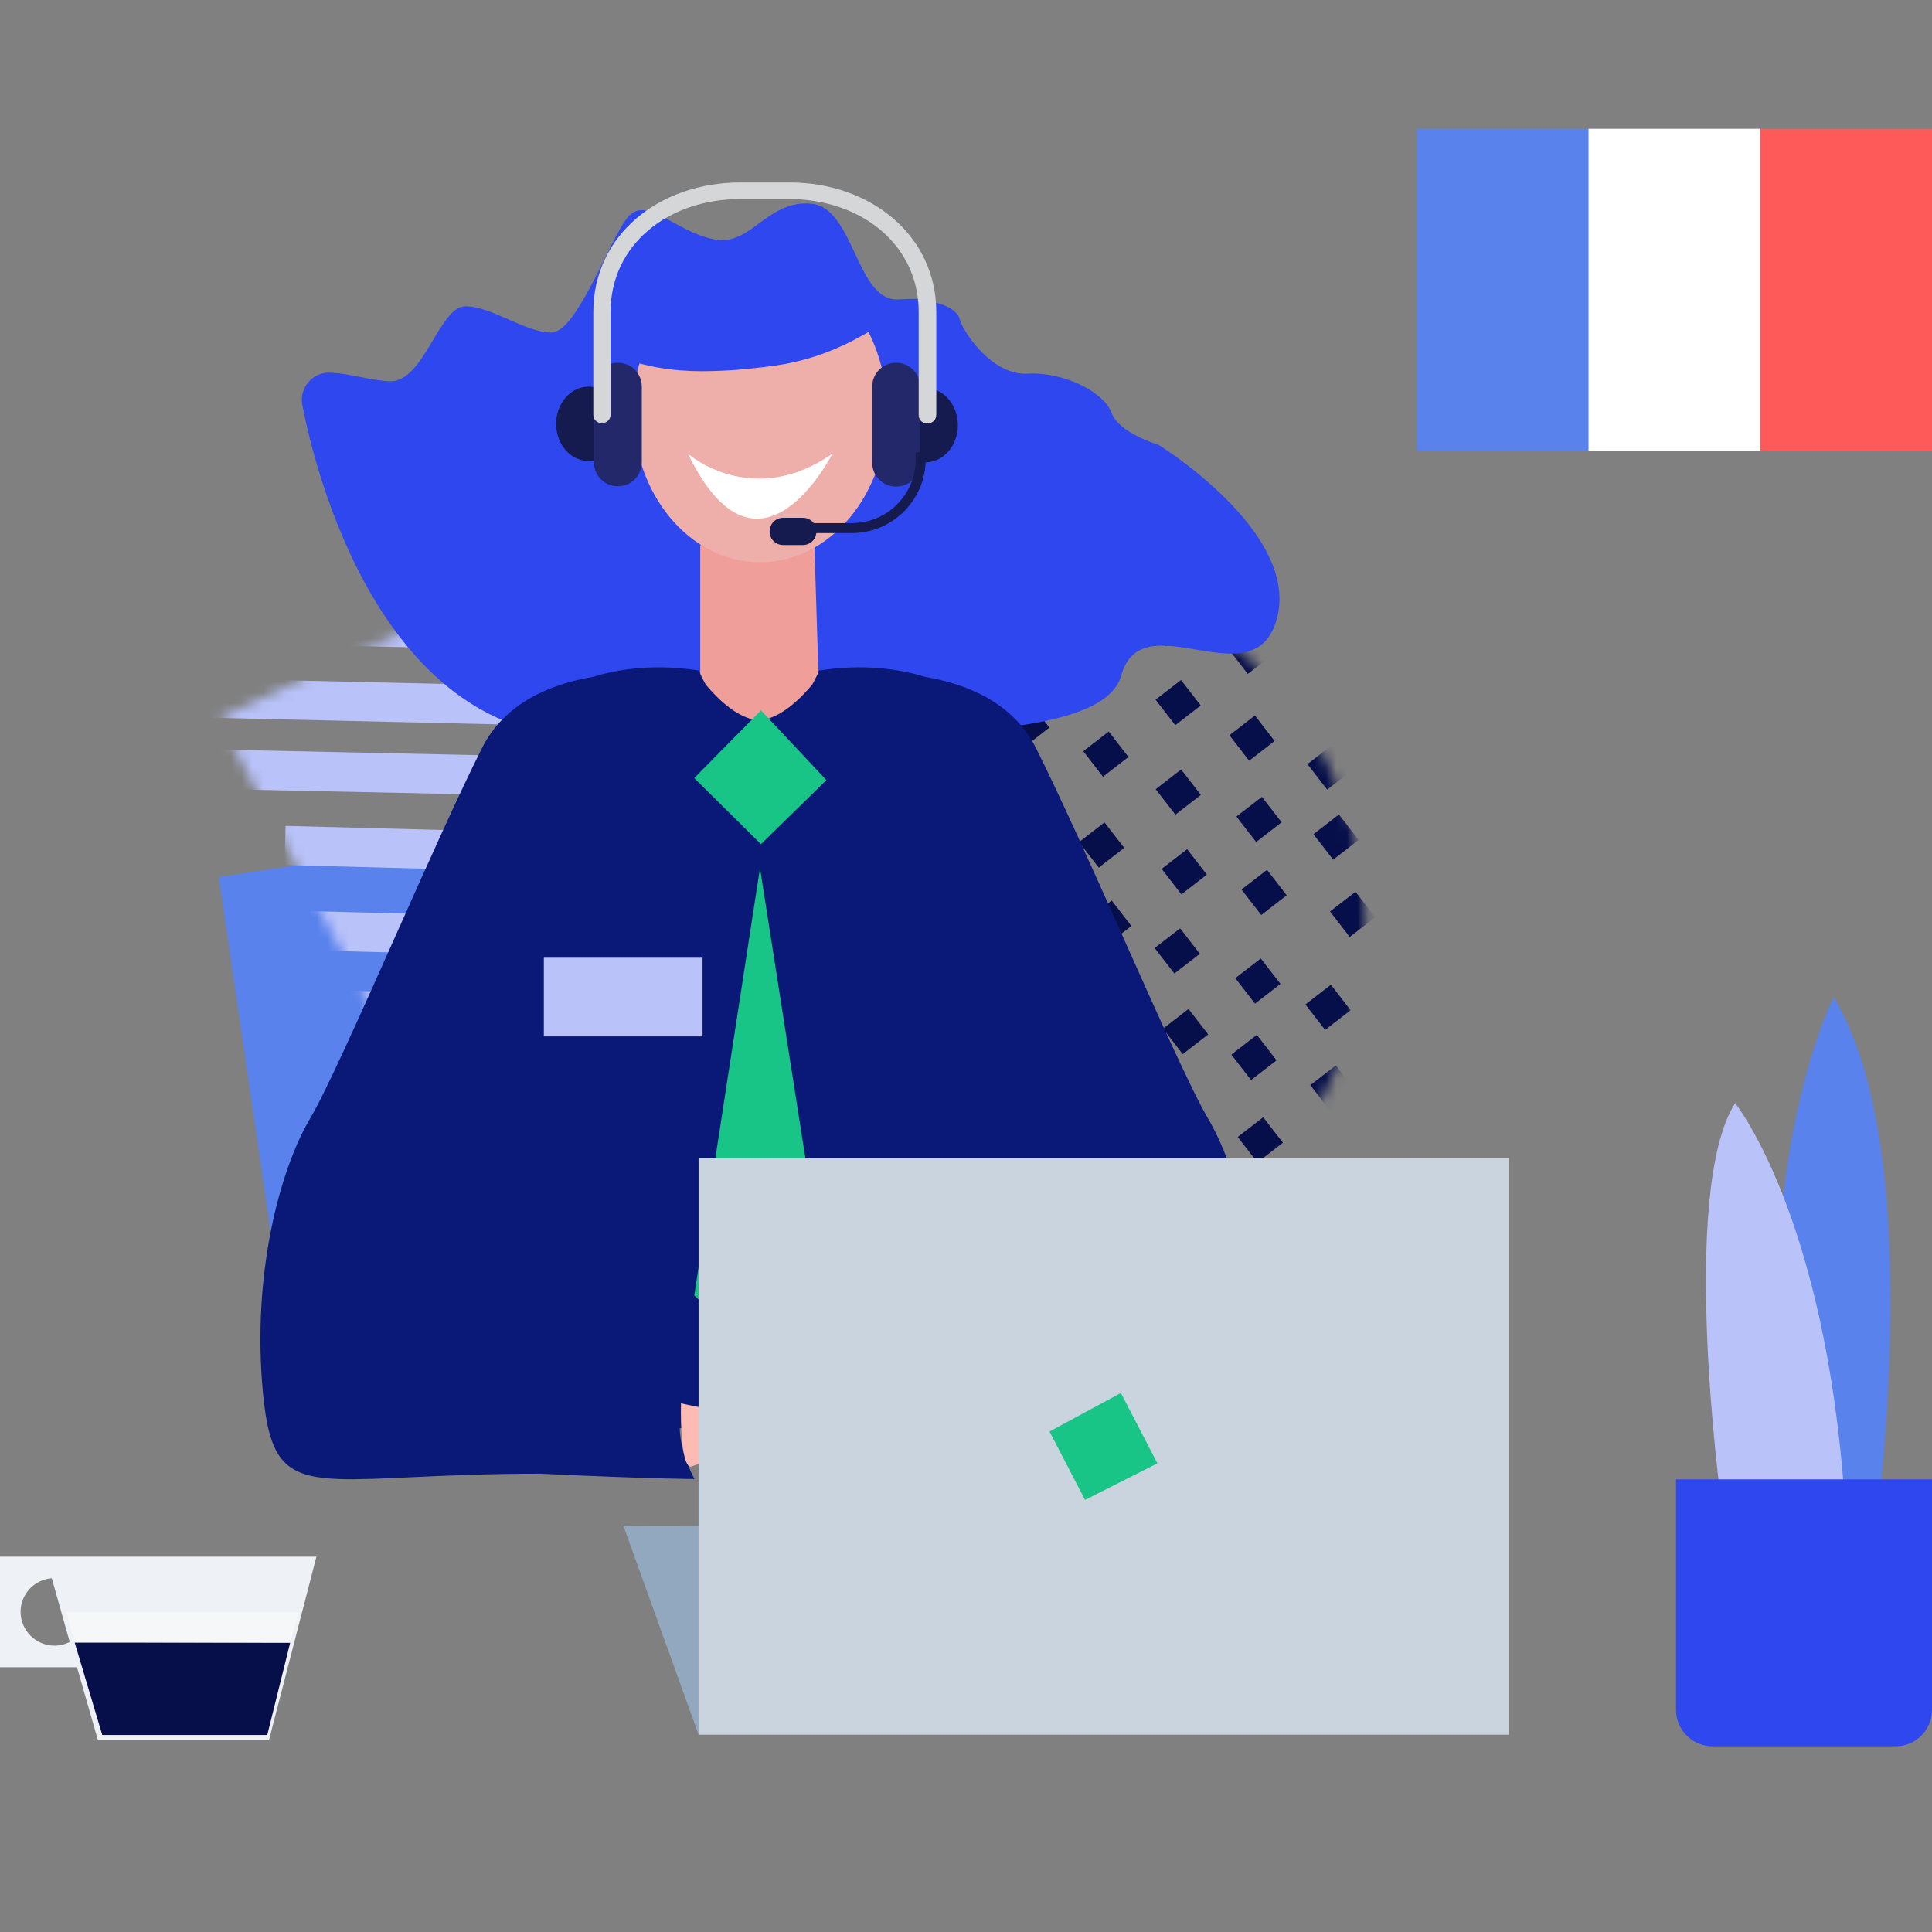<?xml version="1.0"?>
<svg xmlns="http://www.w3.org/2000/svg" width="180" height="180" viewBox="0 0 180 180" fill="none">
<rect x="0" y="0" width="180" height="180" fill="#808080" stroke="none"/>
<path d="M58.092 142.186L65.083 161.612H140.529L129.764 141.939L58.092 142.186Z" fill="#92A8BE"/>
<mask id="mask0_873_6956" style="mask-type:luminance" maskUnits="userSpaceOnUse" x="59" y="52" width="69" height="69">
<path d="M93.418 120.038C112.091 120.038 127.228 104.901 127.228 86.228C127.228 67.556 112.091 52.419 93.418 52.419C74.745 52.419 59.608 67.556 59.608 86.228C59.608 104.901 74.745 120.038 93.418 120.038Z" fill="white"/>
</mask>
<g mask="url(#mask0_873_6956)">
<path d="M89.654 77.732L87.28 79.568L89.116 81.941L91.49 80.105L89.654 77.732Z" fill="#060F4A"/>
<path d="M82.794 82.555L80.421 84.391L82.257 86.765L84.63 84.929L82.794 82.555Z" fill="#060F4A"/>
<path d="M68.194 72.468L65.821 74.304L67.657 76.677L70.03 74.841L68.194 72.468Z" fill="#060F4A"/>
<path d="M69.241 80.114L66.868 81.95L68.704 84.323L71.077 82.487L69.241 80.114Z" fill="#060F4A"/>
<path d="M89.263 86.147L86.89 87.983L88.726 90.357L91.099 88.52L89.263 86.147Z" fill="#060F4A"/>
<path d="M61.659 70.49L59.286 72.326L61.122 74.699L63.495 72.863L61.659 70.49Z" fill="#060F4A"/>
<path d="M89.349 100.88L86.976 102.716L88.812 105.09L91.185 103.254L89.349 100.88Z" fill="#060F4A"/>
<path d="M90.032 108.336L87.658 110.172L89.494 112.545L91.868 110.709L90.032 108.336Z" fill="#060F4A"/>
<path d="M96.558 110.986L94.184 112.822L96.02 115.196L98.394 113.36L96.558 110.986Z" fill="#060F4A"/>
<path d="M97.045 118.426L94.671 120.262L96.507 122.635L98.881 120.799L97.045 118.426Z" fill="#060F4A"/>
<path d="M103.955 113.557L101.582 115.393L103.418 117.767L105.791 115.931L103.955 113.557Z" fill="#060F4A"/>
<path d="M110.225 116.246L107.852 118.082L109.688 120.456L112.061 118.62L110.225 116.246Z" fill="#060F4A"/>
<path d="M110.62 108.729L108.247 110.565L110.083 112.938L112.456 111.102L110.62 108.729Z" fill="#060F4A"/>
<path d="M103.266 106.203L100.893 108.039L102.729 110.412L105.102 108.576L103.266 106.203Z" fill="#060F4A"/>
<path d="M96.866 103.538L94.492 105.374L96.328 107.747L98.702 105.911L96.866 103.538Z" fill="#060F4A"/>
<path d="M96.283 96.04L93.91 97.876L95.746 100.25L98.119 98.414L96.283 96.04Z" fill="#060F4A"/>
<path d="M104.029 98.735L101.656 100.571L103.492 102.944L105.865 101.108L104.029 98.735Z" fill="#060F4A"/>
<path d="M110.158 101.31L107.785 103.146L109.621 105.519L111.994 103.683L110.158 101.31Z" fill="#060F4A"/>
<path d="M117.69 104.091L115.316 105.927L117.152 108.3L119.526 106.464L117.69 104.091Z" fill="#060F4A"/>
<path d="M117.096 96.417L114.722 98.253L116.558 100.626L118.932 98.79L117.096 96.417Z" fill="#060F4A"/>
<path d="M124.455 99.262L122.082 101.098L123.918 103.471L126.291 101.635L124.455 99.262Z" fill="#060F4A"/>
<path d="M123.996 91.746L121.623 93.582L123.459 95.955L125.832 94.119L123.996 91.746Z" fill="#060F4A"/>
<path d="M126.289 83.085L123.916 84.921L125.752 87.295L128.125 85.459L126.289 83.085Z" fill="#060F4A"/>
<path d="M117.464 89.296L115.091 91.132L116.927 93.505L119.3 91.669L117.464 89.296Z" fill="#060F4A"/>
<path d="M109.95 86.491L107.577 88.327L109.413 90.701L111.786 88.865L109.95 86.491Z" fill="#060F4A"/>
<path d="M103.241 91.322L100.867 93.157L102.703 95.531L105.077 93.695L103.241 91.322Z" fill="#060F4A"/>
<path d="M110.731 94.001L108.357 95.837L110.193 98.211L112.567 96.375L110.731 94.001Z" fill="#060F4A"/>
<path d="M96.47 72.855L94.096 74.691L95.932 77.064L98.306 75.228L96.47 72.855Z" fill="#060F4A"/>
<path d="M96.069 81.419L93.696 83.255L95.532 85.629L97.905 83.793L96.069 81.419Z" fill="#060F4A"/>
<path d="M96.919 88.587L94.546 90.423L96.382 92.797L98.755 90.961L96.919 88.587Z" fill="#060F4A"/>
<path d="M103.575 83.898L101.202 85.734L103.038 88.108L105.411 86.272L103.575 83.898Z" fill="#060F4A"/>
<path d="M110.605 79.115L108.231 80.951L110.067 83.324L112.441 81.488L110.605 79.115Z" fill="#060F4A"/>
<path d="M117.568 74.24L115.195 76.076L117.031 78.45L119.404 76.614L117.568 74.24Z" fill="#060F4A"/>
<path d="M124.187 69.356L121.813 71.192L123.649 73.566L126.023 71.73L124.187 69.356Z" fill="#060F4A"/>
<path d="M118.044 81.041L115.671 82.877L117.507 85.25L119.88 83.414L118.044 81.041Z" fill="#060F4A"/>
<path d="M124.745 75.884L122.372 77.72L124.208 80.093L126.581 78.257L124.745 75.884Z" fill="#060F4A"/>
<path d="M89.013 70.377L86.64 72.214L88.476 74.587L90.85 72.751L89.013 70.377Z" fill="#060F4A"/>
<path d="M95.934 65.413L93.561 67.249L95.397 69.623L97.77 67.787L95.934 65.413Z" fill="#060F4A"/>
<path d="M102.566 60.599L100.192 62.435L102.028 64.808L104.402 62.972L102.566 60.599Z" fill="#060F4A"/>
<path d="M109.143 55.987L106.77 57.823L108.606 60.196L110.979 58.36L109.143 55.987Z" fill="#060F4A"/>
<path d="M102.558 53.534L100.185 55.37L102.021 57.743L104.394 55.907L102.558 53.534Z" fill="#060F4A"/>
<path d="M94.348 51.314L91.975 53.15L93.811 55.524L96.184 53.688L94.348 51.314Z" fill="#060F4A"/>
<path d="M87.524 49.593L85.15 51.429L86.986 53.802L89.36 51.966L87.524 49.593Z" fill="#060F4A"/>
<path d="M80.596 53.862L78.223 55.698L80.059 58.071L82.432 56.235L80.596 53.862Z" fill="#060F4A"/>
<path d="M74.47 59.77L72.097 61.605L73.933 63.979L76.306 62.143L74.47 59.77Z" fill="#060F4A"/>
<path d="M68.243 65.302L65.87 67.138L67.706 69.511L70.079 67.675L68.243 65.302Z" fill="#060F4A"/>
<path d="M74.968 67.438L72.594 69.274L74.43 71.647L76.804 69.811L74.968 67.438Z" fill="#060F4A"/>
<path d="M81.301 61.769L78.928 63.605L80.764 65.979L83.137 64.143L81.301 61.769Z" fill="#060F4A"/>
<path d="M87.641 56.091L85.268 57.927L87.104 60.301L89.477 58.465L87.641 56.091Z" fill="#060F4A"/>
<path d="M89.41 62.761L87.037 64.597L88.873 66.97L91.246 65.134L89.41 62.761Z" fill="#060F4A"/>
<path d="M82.642 67.687L80.269 69.523L82.105 71.896L84.478 70.06L82.642 67.687Z" fill="#060F4A"/>
<path d="M75.703 72.208L73.33 74.044L75.166 76.418L77.539 74.582L75.703 72.208Z" fill="#060F4A"/>
<path d="M95.093 58.621L92.719 60.457L94.555 62.83L96.929 60.994L95.093 58.621Z" fill="#060F4A"/>
<path d="M103.299 68.154L100.925 69.99L102.761 72.364L105.135 70.528L103.299 68.154Z" fill="#060F4A"/>
<path d="M110.034 63.354L107.66 65.19L109.496 67.563L111.87 65.727L110.034 63.354Z" fill="#060F4A"/>
<path d="M116.79 58.575L114.417 60.412L116.253 62.785L118.626 60.949L116.79 58.575Z" fill="#060F4A"/>
<path d="M102.904 76.622L100.531 78.458L102.367 80.832L104.74 78.996L102.904 76.622Z" fill="#060F4A"/>
<path d="M110.045 71.691L107.672 73.527L109.508 75.9L111.881 74.064L110.045 71.691Z" fill="#060F4A"/>
<path d="M116.917 66.664L114.543 68.5L116.379 70.874L118.753 69.037L116.917 66.664Z" fill="#060F4A"/>
</g>
<path d="M20.385 81.712L27.407 129.782L60.536 124.152L53.081 76.701L20.385 81.712Z" fill="#5982EC"/>
<mask id="mask1_873_6956" style="mask-type:luminance" maskUnits="userSpaceOnUse" x="20" y="52" width="51" height="51">
<path d="M51.349 52.357L70.311 86.445L39.285 102.778L20.385 66.957L51.349 52.357Z" fill="white"/>
</mask>
<g mask="url(#mask1_873_6956)">
<path d="M28.977 92.211L28.881 95.86L67.227 96.865L67.322 93.216L28.977 92.211Z" fill="#B9C2F9"/>
<path d="M25.52 99.408L25.425 103.057L63.77 104.062L63.866 100.413L25.52 99.408Z" fill="#B9C2F9"/>
<path d="M28.949 84.89L28.854 88.539L67.199 89.544L67.295 85.895L28.949 84.89Z" fill="#B9C2F9"/>
<path d="M26.605 76.945L26.51 80.594L64.855 81.599L64.951 77.95L26.605 76.945Z" fill="#B9C2F9"/>
<path d="M20.416 69.834L67.589 70.855L67.496 74.505L20.323 73.515L20.416 69.834Z" fill="#B9C2F9"/>
<path d="M18.096 63.183L61 64.173L60.907 67.823L18.003 66.833L18.096 63.183Z" fill="#B9C2F9"/>
<path d="M18.096 56.192L61 57.182L60.907 60.832L18.003 59.843L18.096 56.192Z" fill="#B9C2F9"/>
<path d="M18.096 49.696L61 50.686L60.907 54.367L18.003 53.346L18.096 49.696Z" fill="#B9C2F9"/>
</g>
<path d="M30.624 34.725C29.046 34.725 27.84 36.209 28.18 37.787C29.324 43.757 35.511 69.153 55.37 68.689C77.92 68.194 102.5 70 104.461 62.936C106.422 55.871 117 65.5 119 57.5C121 49.5 107.926 41.437 107.926 41.437C107.926 41.437 104.275 40.386 103.564 38.468C102.883 36.581 99.202 34.632 95.738 34.818C92.273 35.003 89.613 30.642 89.427 29.775C89.242 28.909 87.664 27.703 83.674 28.012C79.622 28.352 79.498 19.475 75.446 19.104C71.394 18.732 70.032 22.754 66.723 22.444C63.382 22.073 60.288 18.608 58.711 20C57.133 21.392 53.854 30.982 51.38 30.982C48.905 30.982 45.812 28.538 43.368 28.538C40.924 28.538 39.532 35.529 36.377 35.529C34.521 35.467 32.356 34.725 30.624 34.725Z" fill="#2E47EE"/>
<path d="M65.238 50.81V68.627H76.436L75.725 45.953L65.238 50.81Z" fill="#EF9E99"/>
<path d="M70.806 52.388C77.332 52.388 82.623 46.058 82.623 38.251C82.623 30.444 77.332 24.115 70.806 24.115C64.28 24.115 58.99 30.444 58.99 38.251C58.99 46.058 64.28 52.388 70.806 52.388Z" fill="#EEAEA9"/>
<path d="M58.526 33.549C61.062 34.385 63.722 34.663 66.414 34.57C67.713 34.539 69.012 34.446 70.342 34.292C71.549 34.168 72.786 34.013 73.992 33.735C76.065 33.271 78.075 32.498 79.931 31.477C81.911 30.425 83.767 29.157 85.623 27.858H85.654C85.097 27.827 84.51 27.858 83.798 27.889C79.777 28.26 79.622 19.351 75.601 18.98C71.579 18.608 70.218 22.661 66.909 22.352C63.568 21.98 60.474 18.516 58.897 19.908C57.505 21.114 54.814 28.662 52.494 30.518C54.288 31.848 56.391 32.869 58.526 33.549Z" fill="#2E47EE"/>
<path d="M64.094 42.273C64.094 42.273 70.033 47.5 77.55 42.273C77.55 42.273 70.713 55.883 64.094 42.273Z" fill="white"/>
<path fill-rule="evenodd" clip-rule="evenodd" d="M70.477 132.604L78.098 133.102C78.001 135.563 76.714 137.763 76.714 137.763C76.714 137.763 80.797 137.763 91.098 137.268C96.001 137.268 99.961 137.452 103.163 137.601C113.861 138.098 116.118 138.203 116.927 129.751C117.979 118.708 115.35 108.964 112.566 104.232C111.08 101.738 107.955 94.743 104.644 87.331C101.752 80.856 98.718 74.064 96.511 69.679C94.418 65.521 90.215 63.746 86.176 63.059C83.795 62.331 80.453 61.818 76.312 62.472C76.312 62.472 76.102 63.033 75.685 63.767C73.773 66.054 72.114 66.988 70.713 67.138C69.312 66.988 67.653 66.054 65.742 63.767C65.325 63.033 65.114 62.472 65.114 62.472C60.973 61.818 57.631 62.331 55.251 63.059C51.212 63.746 47.008 65.521 44.915 69.679C42.705 74.07 39.666 80.882 36.77 87.373C33.464 94.782 30.345 101.773 28.861 104.262C26.077 108.995 23.447 118.739 24.499 129.782C25.308 138.233 27.565 138.129 38.263 137.632C41.466 137.483 45.425 137.299 50.328 137.299C60.629 137.794 64.712 137.794 64.712 137.794C64.712 137.794 63.404 135.557 63.326 133.071L70.477 132.604Z" fill="#0A1978"/>
<path d="M65.454 89.229H50.669V96.56H65.454V89.229Z" fill="#B9C2F9"/>
<path d="M70.899 66.184L64.681 72.494L70.899 78.65L76.993 72.68L70.899 66.184Z" fill="#18C486"/>
<path d="M70.806 80.877L64.681 120.688L70.806 126.565L76.993 120.41L70.806 80.877Z" fill="#18C486"/>
<path d="M64.372 136.649C73.126 133.309 80.798 138.072 87.417 138.536C94.037 139 93.759 137.113 98.368 138.351C108.761 143.455 110.896 142.186 110.803 141.537C110.772 140.887 101.894 136.588 99.945 136.34C97.996 136.124 98.46 134.113 106.998 135.227C115.536 136.34 119.99 134.763 120.021 133.618C120.052 132.473 116.185 132.659 116.185 132.659C116.185 132.659 117.299 132.164 116.928 131.174C116 129.133 97.811 131.638 97.687 131.174C97.563 130.71 104.647 128.638 103.379 127.369C102.142 126.132 94.346 129.442 91.872 130.092C89.366 130.741 88.5 129.442 81.262 131.391C74.085 133.34 63.444 130.741 63.444 130.741C63.444 130.741 63.289 136.588 64.372 136.649Z" fill="#FDBBB3"/>
<path d="M54.844 42.953C56.519 42.953 57.876 41.402 57.876 39.488C57.876 37.575 56.519 36.024 54.844 36.024C53.17 36.024 51.813 37.575 51.813 39.488C51.813 41.402 53.17 42.953 54.844 42.953Z" fill="#151A4F"/>
<path d="M57.566 45.304C58.804 45.304 59.794 44.314 59.794 43.077V36.024C59.794 34.787 58.804 33.797 57.566 33.797C56.329 33.797 55.339 34.787 55.339 36.024V43.108C55.339 44.314 56.329 45.304 57.566 45.304Z" fill="#23286B"/>
<path d="M86.211 43.077C87.885 43.077 89.242 41.526 89.242 39.612C89.242 37.699 87.885 36.148 86.211 36.148C84.536 36.148 83.179 37.699 83.179 39.612C83.179 41.526 84.536 43.077 86.211 43.077Z" fill="#151A4F"/>
<path d="M83.488 33.797C82.251 33.797 81.261 34.787 81.261 36.024V43.108C81.261 44.345 82.251 45.335 83.488 45.335C84.726 45.335 85.716 44.345 85.716 43.108V36.024C85.716 34.787 84.726 33.797 83.488 33.797Z" fill="#23286B"/>
<path d="M86.396 39.458C85.932 39.458 85.592 39.117 85.592 38.684V29.064C85.592 22.754 80.178 18.547 73.528 18.547H68.95C62.299 18.547 56.886 22.754 56.886 29.064V38.653C56.886 39.086 56.515 39.426 56.082 39.426C55.618 39.426 55.277 39.086 55.277 38.653V29.064C55.277 21.887 61.433 17 68.981 17H73.559C81.076 17 87.231 21.918 87.231 29.064V38.653C87.231 39.117 86.86 39.458 86.396 39.458Z" fill="#D5D6D7"/>
<path d="M79.375 49.665H74.858V48.737H79.375C82.654 48.737 85.314 46.077 85.314 42.798V42.149H86.242V42.798C86.242 46.572 83.148 49.665 79.375 49.665Z" fill="#151A4F"/>
<path d="M74.796 50.779H72.971C72.26 50.779 71.703 50.222 71.703 49.511C71.703 48.799 72.26 48.242 72.971 48.242H74.796C75.508 48.242 76.065 48.799 76.065 49.511C76.065 50.222 75.508 50.779 74.796 50.779Z" fill="#151A4F"/>
<path d="M140.56 107.913H65.084V161.612H140.56V107.913Z" fill="#C9D4DF"/>
<path d="M104.43 129.782L97.78 133.371L101.09 139.743L107.833 136.34L104.43 129.782Z" fill="#18C486"/>
<path d="M170.844 92.91C170.844 92.91 161.162 111.841 168.091 144.352H174.525C174.494 144.321 180 108.005 170.844 92.91Z" fill="#5982EC"/>
<path d="M161.657 102.778C161.657 102.778 170.04 113.14 171.865 139.743H160.327C160.357 139.743 156.429 111.037 161.657 102.778Z" fill="#B9C2F9"/>
<path d="M156.15 137.825H180V159.293C180 161.179 178.484 162.695 176.597 162.695H159.553C157.666 162.695 156.15 161.179 156.15 159.293V137.825Z" fill="#2E47EE"/>
<path d="M4.702 145.032H4.238H0V155.333H7.176L9.125 162.138H25.056L29.479 145.032H4.702ZM5.073 153.322C3.341 153.322 1.918 151.899 1.918 150.167C1.918 148.528 3.186 147.167 4.826 147.043L6.496 152.982C6.063 153.199 5.599 153.322 5.073 153.322Z" fill="#EEF2F7"/>
<path d="M6.96 153.044L9.527 161.643H24.901L27.036 153.044H6.96Z" fill="#060F4A"/>
<path d="M6.187 150.198L6.929 152.982L27.035 153.044L27.809 150.198H6.187Z" fill="#F5F7F9"/>
<rect x="132" y="12" width="17" height="30" fill="#5982EC"/>
<rect x="163" y="12" width="17" height="30" fill="#FF5A5A"/>
<rect x="148" y="12" width="16" height="30" fill="white"/>
</svg>
